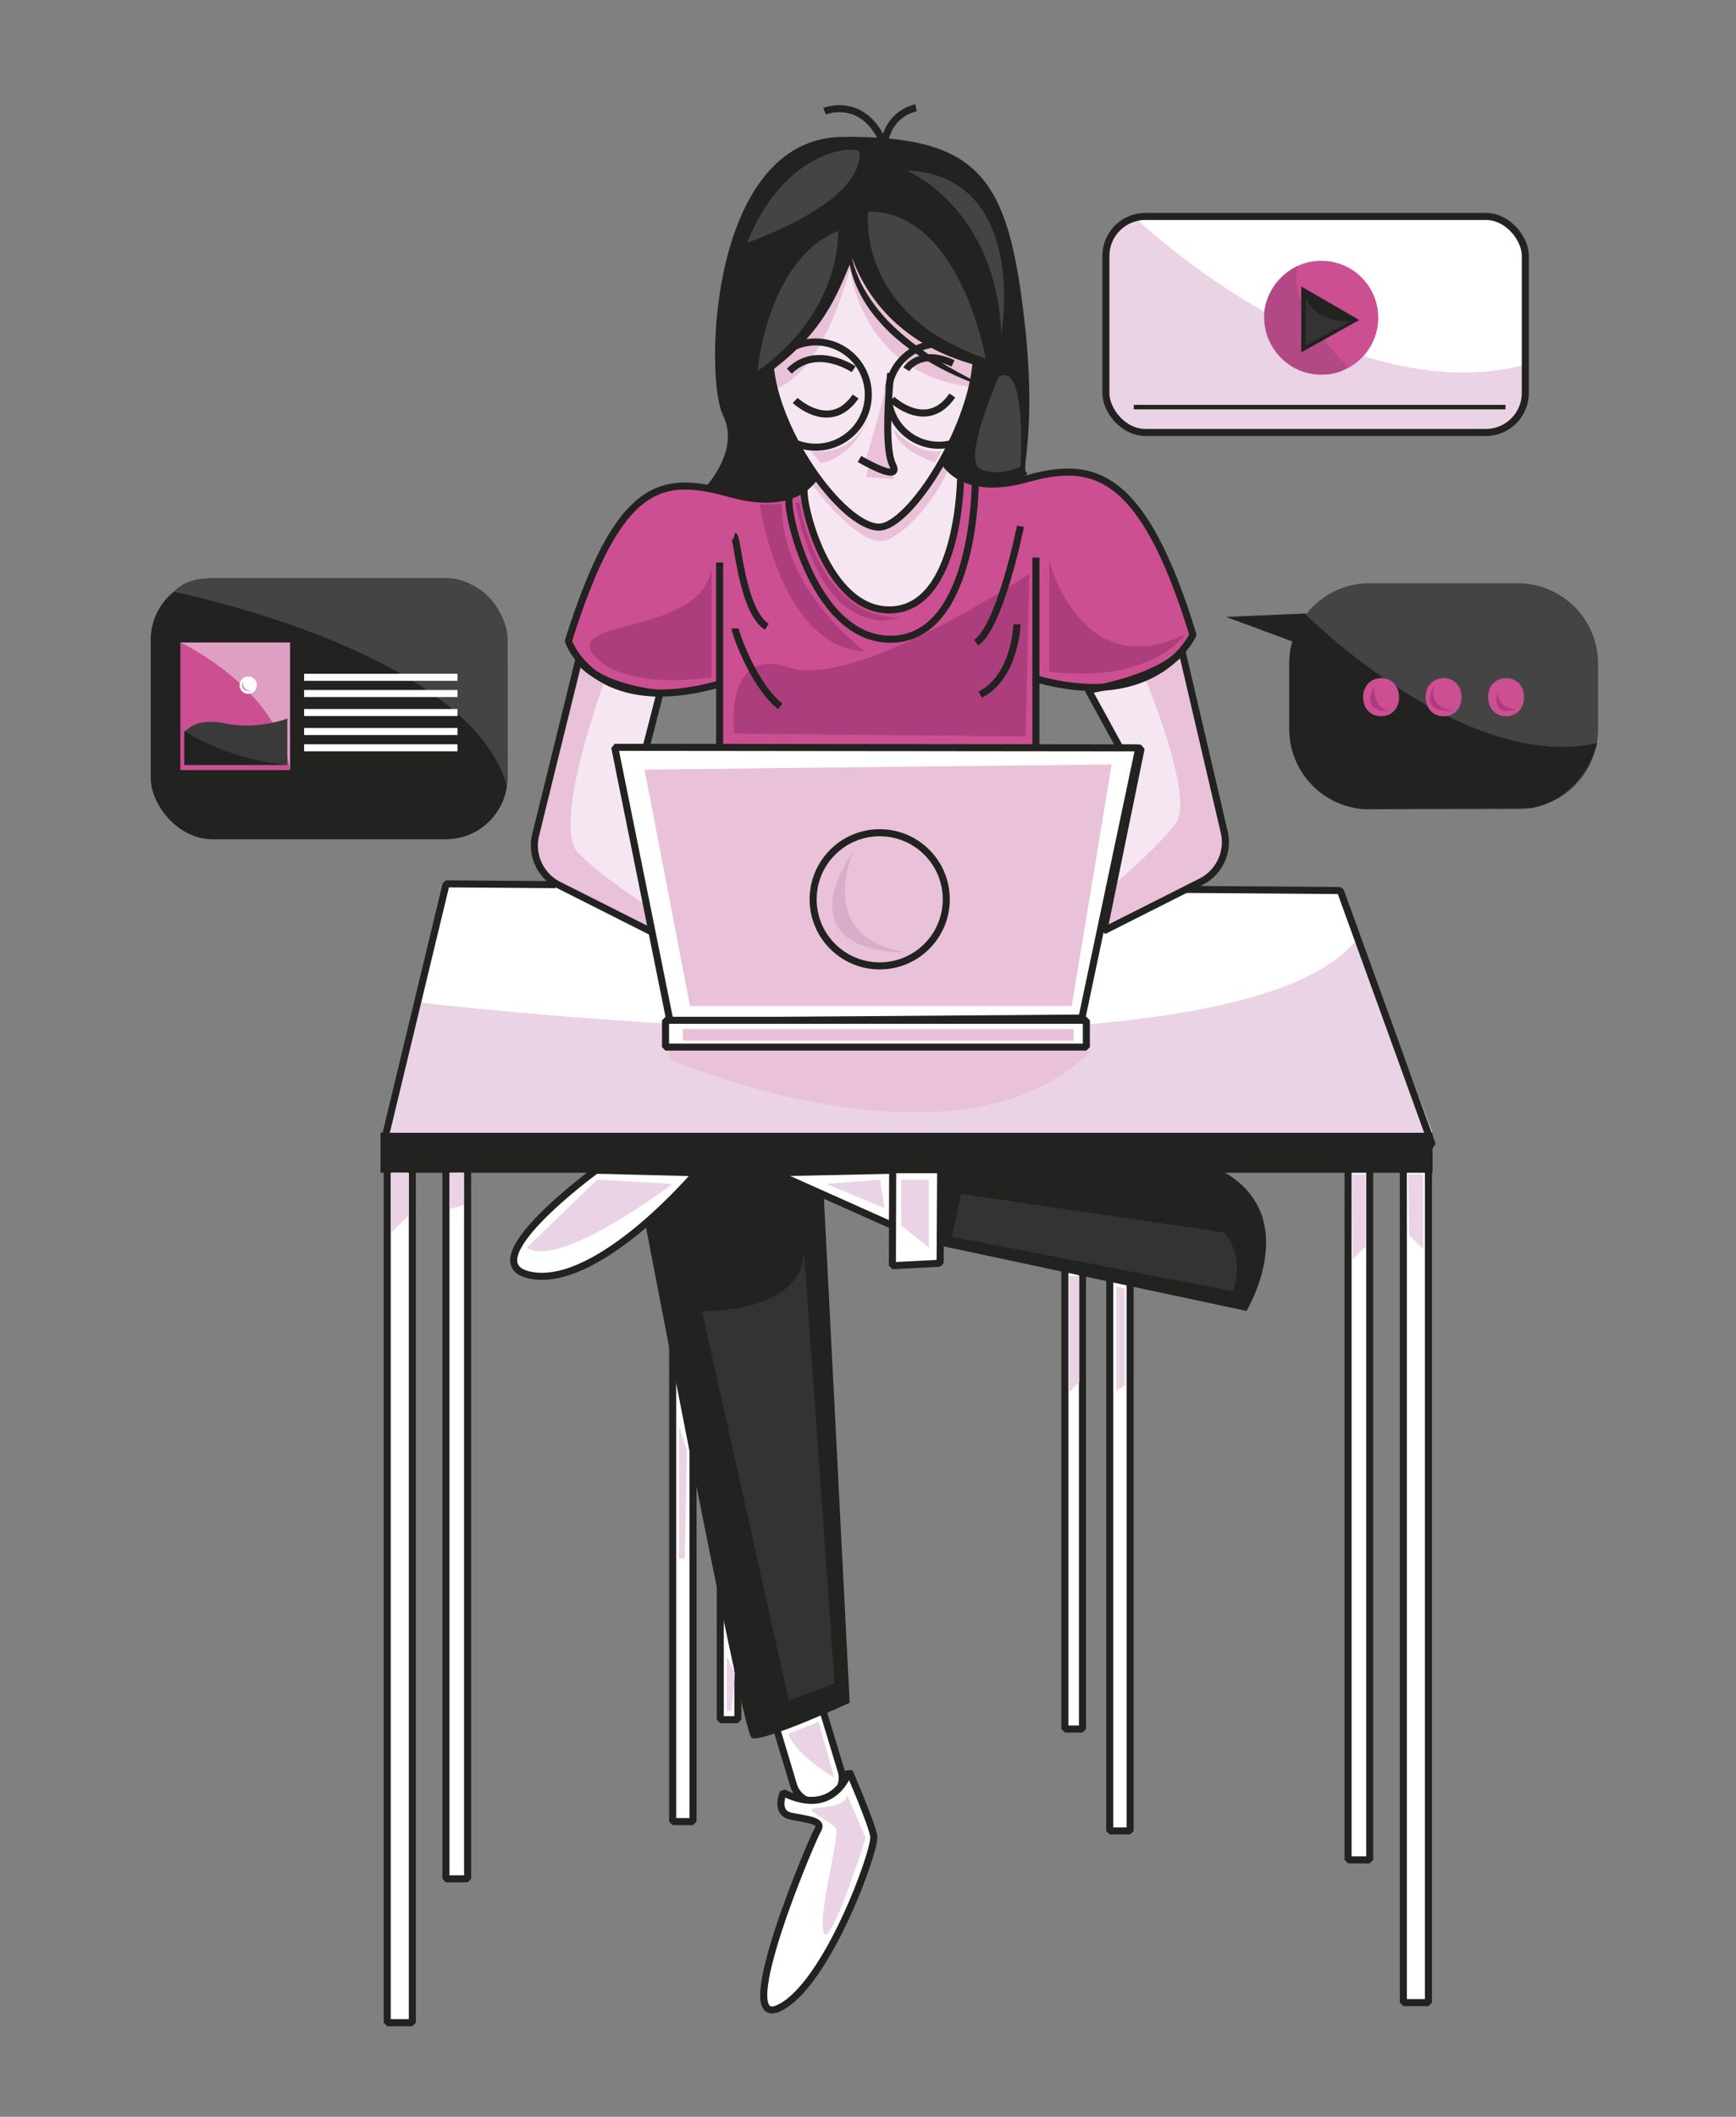 <svg xmlns="http://www.w3.org/2000/svg" viewBox="0 0 739.09 901"><rect x="0" y="0" width="739.09" height="901" fill="#808080" stroke="none"/><title>Mesa de trabajo 1</title><g id="Capa_2" data-name="Capa 2"><polyline points="504.8 378.57 570.62 379.06 609.83 487.42 163.93 484.21 189.95 376.21 236.53 376.56" fill="#fff"/><path d="M297.83,210.12s18.06-16.92,10-33.3-5.7-118,50.85-118.55,69.39,16.52,76.52,70.44-.95,71.36,1.9,72.42-20.2,13.75-41.94-2.11S361.51,247.12,297.83,210.12Z" fill="#222221"/><path d="M327.71,153.62S330.92,185.7,350,205.3c0,0,12.3,17.64,24.24,19.43,0,0,11.58-4.82,17.11-13.37s12.83-20.49,12.83-20.49,7.66-17.83,8.91-23.35,3.32-15.86,3.32-15.86-46.27-55.61-51.62-47.59S324.33,141.68,327.71,153.62Z" fill="#f6e6f1"/><path d="M307,292.32l-.7.07c-6.54.6-39.21,13.78-63.69-17.58,0,0,15.92-64,40.15-66.37a34.36,34.36,0,0,1,19.25.47c10.46,3.33,35.41,7.61,45.15-5.7,0,0,15.45,19.25,24.95,21.39,0,0,15,.24,28.28-27.8,0,0,10.45,9.74,20.2,9.26s32.08-8.79,44.67-2.37,22.81,8.79,42.06,66.53c0,0-21.86,31.13-66.54,19l.48,31.84-135.45-.23Z" fill="#cc4f92"/><path d="M347.49,203l-3.56,4.64s-4.28,8.91,8.2,33.32c0,0,12.12,20.68,28.33,18.54s19.79-15.33,19.79-15.33,5.7-15.15,6.23-18.71,2.5-21.56,2.5-21.56-2-3.57-2.32-2.68-5-5.17-5-5.17-14.79,26.2-27.44,28.7C374.23,224.73,362.11,223.84,347.49,203Z" fill="#f6e6f1"/><path d="M347.49,203l-2.25,2.5s18.31,25.39,30.17,24.83c8.2-.39,25.79-20.3,28.28-31.84l-2.61-1.19s-14.74,24.95-25.9,26.73c0,0-7.73,3.45-22.7-15.68Z" fill="#e9c1d9"/><path d="M363,110.31s-11.41,49-33.33,55.25l-1.6-8Z" fill="#e9c1d9"/><path d="M361.28,109.84s2.13,48.47,52.27,54.89l2.85-13.07S367.22,103.18,361.28,109.84Z" fill="#e9c1d9"/><path d="M245.49,281.28l-17.34,75.57s-1.9,10.93,5,16.15,44.91,24.72,44.91,24.72l-14.5-76.52,9.51-.71,7.36-23.76S254.05,288.17,245.49,281.28Z" fill="#f6e6f1"/><path d="M257.91,288.53s-23.53,62.73-11.64,74.61,31.12,23.53,31.12,23.53l1.19,10.69-41.11-21.62s-12.12-7.37-10-16.87,10.7-42.78,10.7-42.78L247,282.35Z" fill="#e9c1d9"/><path d="M351.06,47.34s18.53-7.6,26.61,17.58" fill="none" stroke="#222221" stroke-linejoin="bevel" stroke-width="3"/><path d="M390,45.91s-15.21,2.38-13.78,22.34" fill="none" stroke="#222221" stroke-linejoin="bevel" stroke-width="3"/><path d="M465.12,294l10.45,23.77,10,3.09L471.3,395.22l41.58-21.62s9-5.94,8.08-14.26-11.64-57.74-11.64-57.74l-6.06-24.3S482,293.28,465.12,294" fill="#f6e6f1"/><path d="M487.69,289.24s21.15,50.38,12.83,61.31S475.34,375.26,475.1,376s-3.8,20.44-3.8,20.44l45.62-25s6.18-9.51,5.23-14.26-18.89-79.9-18.89-79.9S492.21,289.48,487.69,289.24Z" fill="#e9c1d9"/><path d="M345.24,192s18.54,3.39,24.75-15.77c0,0-3.94,16.67-20.25,21Z" fill="#e9c1d9"/><path d="M380.51,182.75s10.13,11.41,20.29,9.09l-2.67,5S382.15,192,380.51,182.75Z" fill="#e9c1d9"/><path d="M446.66,238.78s13.55,52.8,58,31.18c0,0-14.49,21.39-58,15.92Z" fill="#ad3e7e"/><path d="M302.9,241.92v46.36s-34.78,5.83-48.74-8c-.43-.43-.85-.89-1.25-1.37C239.93,263.31,299.1,270.2,302.9,241.92Z" fill="#ad3e7e"/><path d="M312.56,312.26l124.12,1.19,1.53-69.11s-74.39,49.33-102.35,39.73S312.56,312.26,312.56,312.26Z" fill="#ad3e7e"/><path d="M332.9,214.65h-9.44s8.51,60.78,44.8,62.65C368.26,277.3,332.19,250.83,332.9,214.65Z" fill="#ad3e7e"/><path d="M340.39,213.8s6.77,49.17,42.59,49c0,0-31.67,13.26-44.44-49Z" fill="#ad3e7e"/></g><g id="Capa_1" data-name="Capa 1"><rect x="597.45" y="490.28" width="10.69" height="362.13" stroke-width="3" fill="#fff" stroke="#222221" stroke-linejoin="bevel" transform="translate(1205.6 1342.69) rotate(-180)"/><rect x="573.93" y="490.28" width="9.22" height="301.37" stroke-width="3" fill="#fff" stroke="#222221" stroke-linejoin="bevel" transform="translate(1157.08 1281.93) rotate(-180)"/><rect x="164.86" y="495.97" width="10.69" height="364.99" fill="#fff" stroke="#222221" stroke-linejoin="bevel" stroke-width="3"/><rect x="189.86" y="495.97" width="9.22" height="303.75" fill="#fff" stroke="#222221" stroke-linejoin="bevel" stroke-width="3"/><path d="M350,726.94l8.1,26.74a10.59,10.59,0,0,1-5.4,12.55h0a10.59,10.59,0,0,1-14.87-6.43l-9.22-30.72Z" fill="#fff" stroke="#222221" stroke-linejoin="bevel" stroke-width="3"/><path d="M415.71,150.29c0,29.52-28.21,74.08-41.49,74.08-15.76,0-46.46-43.08-46.46-72.59s17-51.84,44.8-51.84S415.71,120.78,415.71,150.29Z" fill="none" stroke="#222221" stroke-linejoin="bevel" stroke-width="3"/><path d="M338.54,170.44s14.94,14.11,25.72-1.66" fill="none" stroke="#222221" stroke-linejoin="bevel" stroke-width="3"/><path d="M379.72,170s14.94,14.11,25.72-1.66" fill="none" stroke="#222221" stroke-linejoin="bevel" stroke-width="3"/><path d="M363.43,157.17s-15.76-10.79-27.38.83" fill="none" stroke="#222221" stroke-linejoin="bevel" stroke-width="3"/><path d="M385.84,157.17s5.8-9.13,19.91-2.49" fill="none" stroke="#222221" stroke-linejoin="bevel" stroke-width="3"/><path d="M361.93,90l-7.62-4.2c-67.76,23.86-30.7,75.51-30.7,75.51,27.57-18.9,32.93-36.68,39-50.62.1-.21.19-.42.28-.63,6.44,17.63,23.58,41.65,64.69,47.85C427.57,157.92,428.46,75.55,361.93,90Z" fill="#222221"/><path d="M361.77,98.26c-.63,8.06,1.64,15.93,5.15,22.93a68.89,68.89,0,0,0,14.4,18.58,102.35,102.35,0,0,0,9.14,7.58c1.57,1.21,3.24,2.3,4.86,3.46s3.33,2.17,5,3.22c6.8,4.18,13.93,7.86,21.16,11.43a126.23,126.23,0,0,1-22.33-9.4A96.63,96.63,0,0,1,379.27,142a77.58,77.58,0,0,1-8.21-9.15,55.68,55.68,0,0,1-6.25-10.61,46.1,46.1,0,0,1-3.45-11.79A32.15,32.15,0,0,1,361.77,98.26Z" fill="#222221"/><circle cx="347.27" cy="167.95" r="22.4" fill="none" stroke="#222221" stroke-linejoin="bevel" stroke-width="3"/><circle cx="399.71" cy="167.95" r="21.57" fill="none" stroke="#222221" stroke-linejoin="bevel" stroke-width="3"/><path d="M342.5,207.8c-1.79,3.58,8.92,53.56,37.57,51.77S409,202.81,409,202.81" fill="none" stroke="#222221" stroke-linejoin="bevel" stroke-width="3"/><line x1="306.38" y1="239.44" x2="306.38" y2="377.28" fill="none" stroke="#222221" stroke-linejoin="bevel" stroke-width="3"/><line x1="441.03" y1="237.33" x2="441.03" y2="377.28" fill="none" stroke="#222221" stroke-linejoin="bevel" stroke-width="3"/><path d="M347.32,202.27s-7.1,16-36.23,7.92-47.46-6.27-69.1,62.66c0,0,11,32.85,63.44,18.53" fill="none" stroke="#222221" stroke-linejoin="bevel" stroke-width="3"/><path d="M336.09,211.54c-2.15,4.29,10.5,62.64,44.84,60.49s34.29-66.55,34.29-66.55" fill="none" stroke="#222221" stroke-linejoin="bevel" stroke-width="3"/><line x1="275.26" y1="376.85" x2="474.15" y2="378.34" fill="none" stroke="#222221" stroke-linejoin="bevel" stroke-width="3"/><rect x="162" y="482.09" width="447.9" height="17.09" fill="#222221"/><rect x="286.38" y="516.85" width="8.67" height="258.5" fill="#fff" stroke="#222221" stroke-linejoin="bevel" stroke-width="3"/><rect x="306.66" y="516.85" width="7.48" height="215.12" fill="#fff" stroke="#222221" stroke-linejoin="bevel" stroke-width="3"/><rect x="472.46" y="520.85" width="8.67" height="258.5" stroke-width="3" fill="#fff" stroke="#222221" stroke-linejoin="bevel" transform="translate(953.6 1300.19) rotate(-180)"/><rect x="453.38" y="520.85" width="7.48" height="215.12" stroke-width="3" fill="#fff" stroke="#222221" stroke-linejoin="bevel" transform="translate(914.23 1256.81) rotate(-180)"/><path d="M269.79,494.9s46,242.74,50.26,244.88,41.7-15,41.7-15L350,494.9Z" fill="#222221"/><path d="M253.75,498.11S198.15,538.75,227,543s69.5-43.84,69.5-43.84Z" fill="#fff" stroke="#222221" stroke-linejoin="bevel" stroke-width="3"/><polygon points="329.67 499.18 379.93 521.64 381 498.11 329.67 499.18" fill="#fff" stroke="#222221" stroke-linejoin="bevel" stroke-width="3"/><polygon points="380.05 497.88 379.93 538.75 400.25 537.68 400.48 497.88 380.05 497.88" fill="#fff" stroke="#222221" stroke-linejoin="bevel" stroke-width="3"/><path d="M400.25,530.19,530.7,558s27.8-46-18.18-63.09l-112,3Z" fill="#222221"/><path d="M333.47,763.06s-3.8,8.56,3.33,10,13.78,1.9,11.41,5.71-37.07,85.54-16.64,76S372.92,787.3,372,781.6,361.51,754,361.51,754,355.34,774,333.47,763.06Z" fill="#fff" stroke="#222221" stroke-linejoin="bevel" stroke-width="3"/><path d="M246.38,281,228,355.57a18.87,18.87,0,0,0,9.89,21.15L279.3,397.6l-15.93-77.71,11.41-.71,6.18-24S255.89,293.28,246.38,281Z" fill="none" stroke="#222221" stroke-linejoin="bevel" stroke-width="3"/><path d="M401.67,196s7.18,15.81,35.69,7.75,49.35-2.48,70.53,66.45c0,0-15.16,33.16-66.48,18.83" fill="none" stroke="#222221" stroke-linejoin="bevel" stroke-width="3"/><path d="M503.26,277.3l17.94,76.86a18.89,18.89,0,0,1-9.89,21.16l-41.39,20.87,15.92-77.7-8.79.24-13.71-25S492,289.42,503.26,277.3Z" fill="none" stroke="#222221" stroke-linejoin="bevel" stroke-width="3"/><rect x="470.82" y="92.13" width="178.57" height="91.96" rx="16.81" fill="#fff"/><rect x="482.7" y="172.33" width="158.26" height="1.9" fill="#222221"/><rect x="64.17" y="246.11" width="151.88" height="111.13" rx="26.23" fill="#222221"/><rect x="76.79" y="273.46" width="46.65" height="54.33" fill="#cc4f92"/><path d="M646.18,248.25H583.09a34.14,34.14,0,0,0-26.77,12.91l-.84,0-33.34,1.43L550.21,273a33.94,33.94,0,0,0-1.33,9.46v27.8a34.23,34.23,0,0,0,32.45,34.18h.07c.56,0,1.12,0,1.69,0h63.09a34.22,34.22,0,0,0,33.66-28l0-.15a34.24,34.24,0,0,0,.53-6v-27.8A34.22,34.22,0,0,0,646.18,248.25Z" fill="#444"/><path d="M312.56,228.29c1.43.36,3.21,31.72,13.9,38.5" fill="none" stroke="#222221" stroke-linejoin="bevel" stroke-width="3"/><path d="M312.92,267.5c0,1.42,7.84,24.24,19.25,33.15" fill="none" stroke="#222221" stroke-linejoin="bevel" stroke-width="3"/><path d="M434.46,224s-8.55,42.78-18.89,49.55" fill="none" stroke="#222221" stroke-linejoin="bevel" stroke-width="3"/><path d="M433,265.72s-.71,22.45-15.69,29.94" fill="none" stroke="#222221" stroke-linejoin="bevel" stroke-width="3"/><polyline points="472.59 376.47 460.61 433.34 285.24 434.65 261.72 318.1 484.85 318.33 472.59 376.47" fill="#fff" stroke="#222221" stroke-linejoin="bevel" stroke-width="3"/><path d="M74,251.91S200.07,277,215.78,334.68l.27-62.34s-.52-21.72-23.37-26.07H87.53S79.35,246,74,251.91Z" fill="#444"/><line x1="129.47" y1="288.28" x2="194.78" y2="288.28" fill="none" stroke="#fff" stroke-linejoin="bevel" stroke-width="3"/><line x1="129.47" y1="295.21" x2="194.78" y2="295.21" fill="none" stroke="#fff" stroke-linejoin="bevel" stroke-width="3"/><line x1="129.47" y1="303.29" x2="194.78" y2="303.29" fill="none" stroke="#fff" stroke-linejoin="bevel" stroke-width="3"/><line x1="129.47" y1="311.37" x2="194.78" y2="311.37" fill="none" stroke="#fff" stroke-linejoin="bevel" stroke-width="3"/><line x1="129.47" y1="318.3" x2="194.78" y2="318.3" fill="none" stroke="#fff" stroke-linejoin="bevel" stroke-width="3"/><path d="M76.79,273.46s42,19.55,46.65,54.33V273.46Z" fill="#de9fc3"/><path d="M79.54,310.78s3.84-5.49,17-2.75,25.79-2.19,25.79-2.19v19.75H78.51v-14.4Z" fill="#3a3a3a"/><circle cx="105.67" cy="291.64" r="3.7" fill="#fff"/><path d="M78.51,311.19a103.8,103.8,0,0,0,43.83,14.4H78.51Z" fill="#222221"/><path d="M103.4,290s-.49,4,4.23,4.23C107.63,294.23,101.31,295.07,103.4,290Z" fill="#de9fc3"/><path d="M368.26,196.26a342.88,342.88,0,0,0,9.88-36.6s-.64,25.08,1,32.81,3,8.49-1.32,8S368.26,196.26,368.26,196.26Z" fill="#e9c1d9"/><polygon points="369.67 198.79 368.79 203.12 380.51 203.9 379.67 198.73 369.83 197.28 369.67 198.79" fill="#e9c1d9"/><path d="M379.2,158.83s-3.32,30.7.83,39-14.11-2.49-14.11-2.49" fill="none" stroke="#222221" stroke-linejoin="bevel" stroke-width="3"/><polygon points="191.57 500.34 191.57 514.59 197.46 512.99 197.46 499.18 191.57 499.18 191.57 500.34" fill="#ead3e4"/><polygon points="166.62 499.18 173.93 499.18 173.93 517.39 166.62 524.57 166.62 499.18" fill="#ead3e4"/><polygon points="575.63 499.89 581.34 499.89 581.34 530.63 575.9 536.07 575.63 499.89" fill="#ead3e4"/><polygon points="599.51 499.89 605.93 499.89 605.93 531.79 599.87 525.73 599.51 499.89" fill="#ead3e4"/><polygon points="455.16 543.11 455.16 592.65 459.52 588.29 459.52 543.11 455.16 543.11" fill="#ead3e4"/><polygon points="475.3 547.56 475.3 591.94 478.86 589.8 478.86 548.46 475.3 547.56" fill="#ead3e4"/><path d="M335.75,737.9l12.83-5,6.6,23.88S337.53,745.92,335.75,737.9Z" fill="#ead3e4"/><path d="M360.7,764.1l7.84,18.18s-15,47.58-17.82,40.45,7.13-42.23,5.17-44.55-9.27-5.88-10.42-7.67S359.81,770.51,360.7,764.1Z" fill="#ead3e4"/><polygon points="309.38 704.93 309.38 728.28 311.51 728.28 312.86 712.04 309.38 704.93" fill="#ead3e4"/><polygon points="289.06 607.09 289.06 663.41 291.55 663.41 292.45 617.43 289.06 607.09" fill="#ead3e4"/><path d="M482.7,92.13s86.65,83.73,166.69,63.17v18.93s-7.64,11.44-25.7,9.86L484,184.24s-13.15-2.63-13.15-20.24.48-59,.48-59S470.82,98.26,482.7,92.13Z" fill="#ead3e4"/><rect x="470.82" y="92.13" width="178.57" height="91.96" rx="16.81" fill="none" stroke="#222221" stroke-linejoin="bevel" stroke-width="3"/><rect x="482.7" y="172.33" width="158.26" height="1.9" fill="#222221"/><path d="M586.78,135.26A24.24,24.24,0,1,1,562.54,111,24.24,24.24,0,0,1,586.78,135.26Z" fill="#cc4f92"/><path d="M573.65,155.9s-26.28-25.11-21.09-42.73c0,0-19.34,9.29-13.13,29.39,0,0,6,19,26.91,16.64C566.34,159.2,572.44,158.4,573.65,155.9Z" fill="#b24985"/><polygon points="553.99 121.95 553.99 149.99 578.7 136.21 553.99 121.95" fill="#222221"/><path d="M555.92,126.32V147l19.25-10.34S560.13,138.16,555.92,126.32Z" fill="#333334"/><path d="M679.87,316.3l0,.15c-.43,1.93-5.55,22.71-27.68,27.44l-70.76.56h-.07a34.23,34.23,0,0,1-32.45-34.18v-27.8a33.94,33.94,0,0,1,1.33-9.46l-28.07-10.38,33.34-1.43.46.45c1.12,1.09,3.21,3.08,6.13,5.7C580.89,284.18,633.92,326.64,679.87,316.3Z" fill="#222221"/><path d="M580.33,296.76c0-4.76,3.22-8.1,7.72-8.1s7.58,3.34,7.58,8.1-3,8.1-7.71,8.1C583.42,304.86,580.33,301.39,580.33,296.76Z" fill="#cc4f92"/><path d="M606.94,296.76c0-4.76,3.21-8.1,7.71-8.1s7.58,3.34,7.58,8.1-3,8.1-7.71,8.1C610,304.86,606.94,301.39,606.94,296.76Z" fill="#cc4f92"/><path d="M633.54,296.76c0-4.76,3.21-8.1,7.71-8.1s7.58,3.34,7.58,8.1-3,8.1-7.71,8.1C636.62,304.86,633.54,301.39,633.54,296.76Z" fill="#cc4f92"/><path d="M585.2,291.94s-1.19,9.33,6.53,10.67C591.73,302.61,578.54,304.3,585.2,291.94Z" fill="#af3a7d"/><path d="M610.62,291.94s-3.32,9,8.2,10.67C618.82,302.61,603.61,304.06,610.62,291.94Z" fill="#af3a7d"/><path d="M638,293.25s-2.14,8.2,7.84,8.67C645.79,301.92,633.79,306.32,638,293.25Z" fill="#af3a7d"/><path d="M342.31,532.6l13,184-19.48,7.22L298.86,558S341,559.8,342.31,532.6Z" fill="#333"/><path d="M409.12,508.18,521,524.57s9.28,8.44,4.05,25.07L405.32,526.45Z" fill="#333"/></g><g id="Capa_3" data-name="Capa 3"><polygon points="274.4 327.57 473.29 325.38 456.26 428.24 293.79 428.24 274.4 327.57" fill="#e9c1d9"/></g><g id="Capa_4" data-name="Capa 4"><circle cx="374.53" cy="382.79" r="28.34" fill="none" stroke="#222221" stroke-linejoin="bevel" stroke-width="3"/><path d="M363.73,361.45S345.67,399,386,405.41C386,405.41,333.32,407.54,363.73,361.45Z" fill="#d8adc9"/><path d="M177.27,426.59s350.14,41.66,401.23-27.77l31.36,83.27h-446Z" fill="#ead3e4"/><polyline points="504.8 378.57 570.62 379.06 609.83 487.42 163.93 484.21 189.95 376.21 236.53 376.56" fill="none" stroke="#222221" stroke-linejoin="bevel" stroke-width="3"/><path d="M285,450.83s122.61,53.22,179.17-3.33H285Z" fill="#e9c1d9"/><rect x="283.34" y="434.29" width="179.17" height="11.41" fill="#fff" stroke="#222221" stroke-linejoin="bevel" stroke-width="3"/><rect x="290.71" y="437.96" width="166.4" height="4.99" fill="#e9c1d9"/><polygon points="383.69 502.12 395.45 502.12 395.45 530.99 383.69 521.64 383.69 502.12" fill="#ead3e4"/><polygon points="374.7 502.12 376.56 514.24 351.61 503.9 374.7 502.12" fill="#ead3e4"/><path d="M224.37,531l29.87-28.87,32.14,1.78S237.91,540.61,224.37,531Z" fill="#ead3e4"/><path d="M369.67,90.08s-5.94,43.44,50,62.53C419.69,152.61,408.76,89.72,369.67,90.08Z" fill="#444"/><path d="M385.84,72.5s38.38,15.59,40.45,70.05C426.29,142.55,438.35,74.87,385.84,72.5Z" fill="#444"/><path d="M425.2,160.42s-15.77,35.64-7.85,39.2,17.11-1,17.11-1S437.32,153.31,425.2,160.42Z" fill="#444"/><path d="M365.92,64.92c-.19-3.4-31.65-2.38-47.81,38.36C318.11,103.28,367.16,86.82,365.92,64.92Z" fill="#444"/><path d="M356.84,98.26s2,34.1-34.3,59.66C322.54,157.92,326.43,110.72,356.84,98.26Z" fill="#444"/></g></svg>